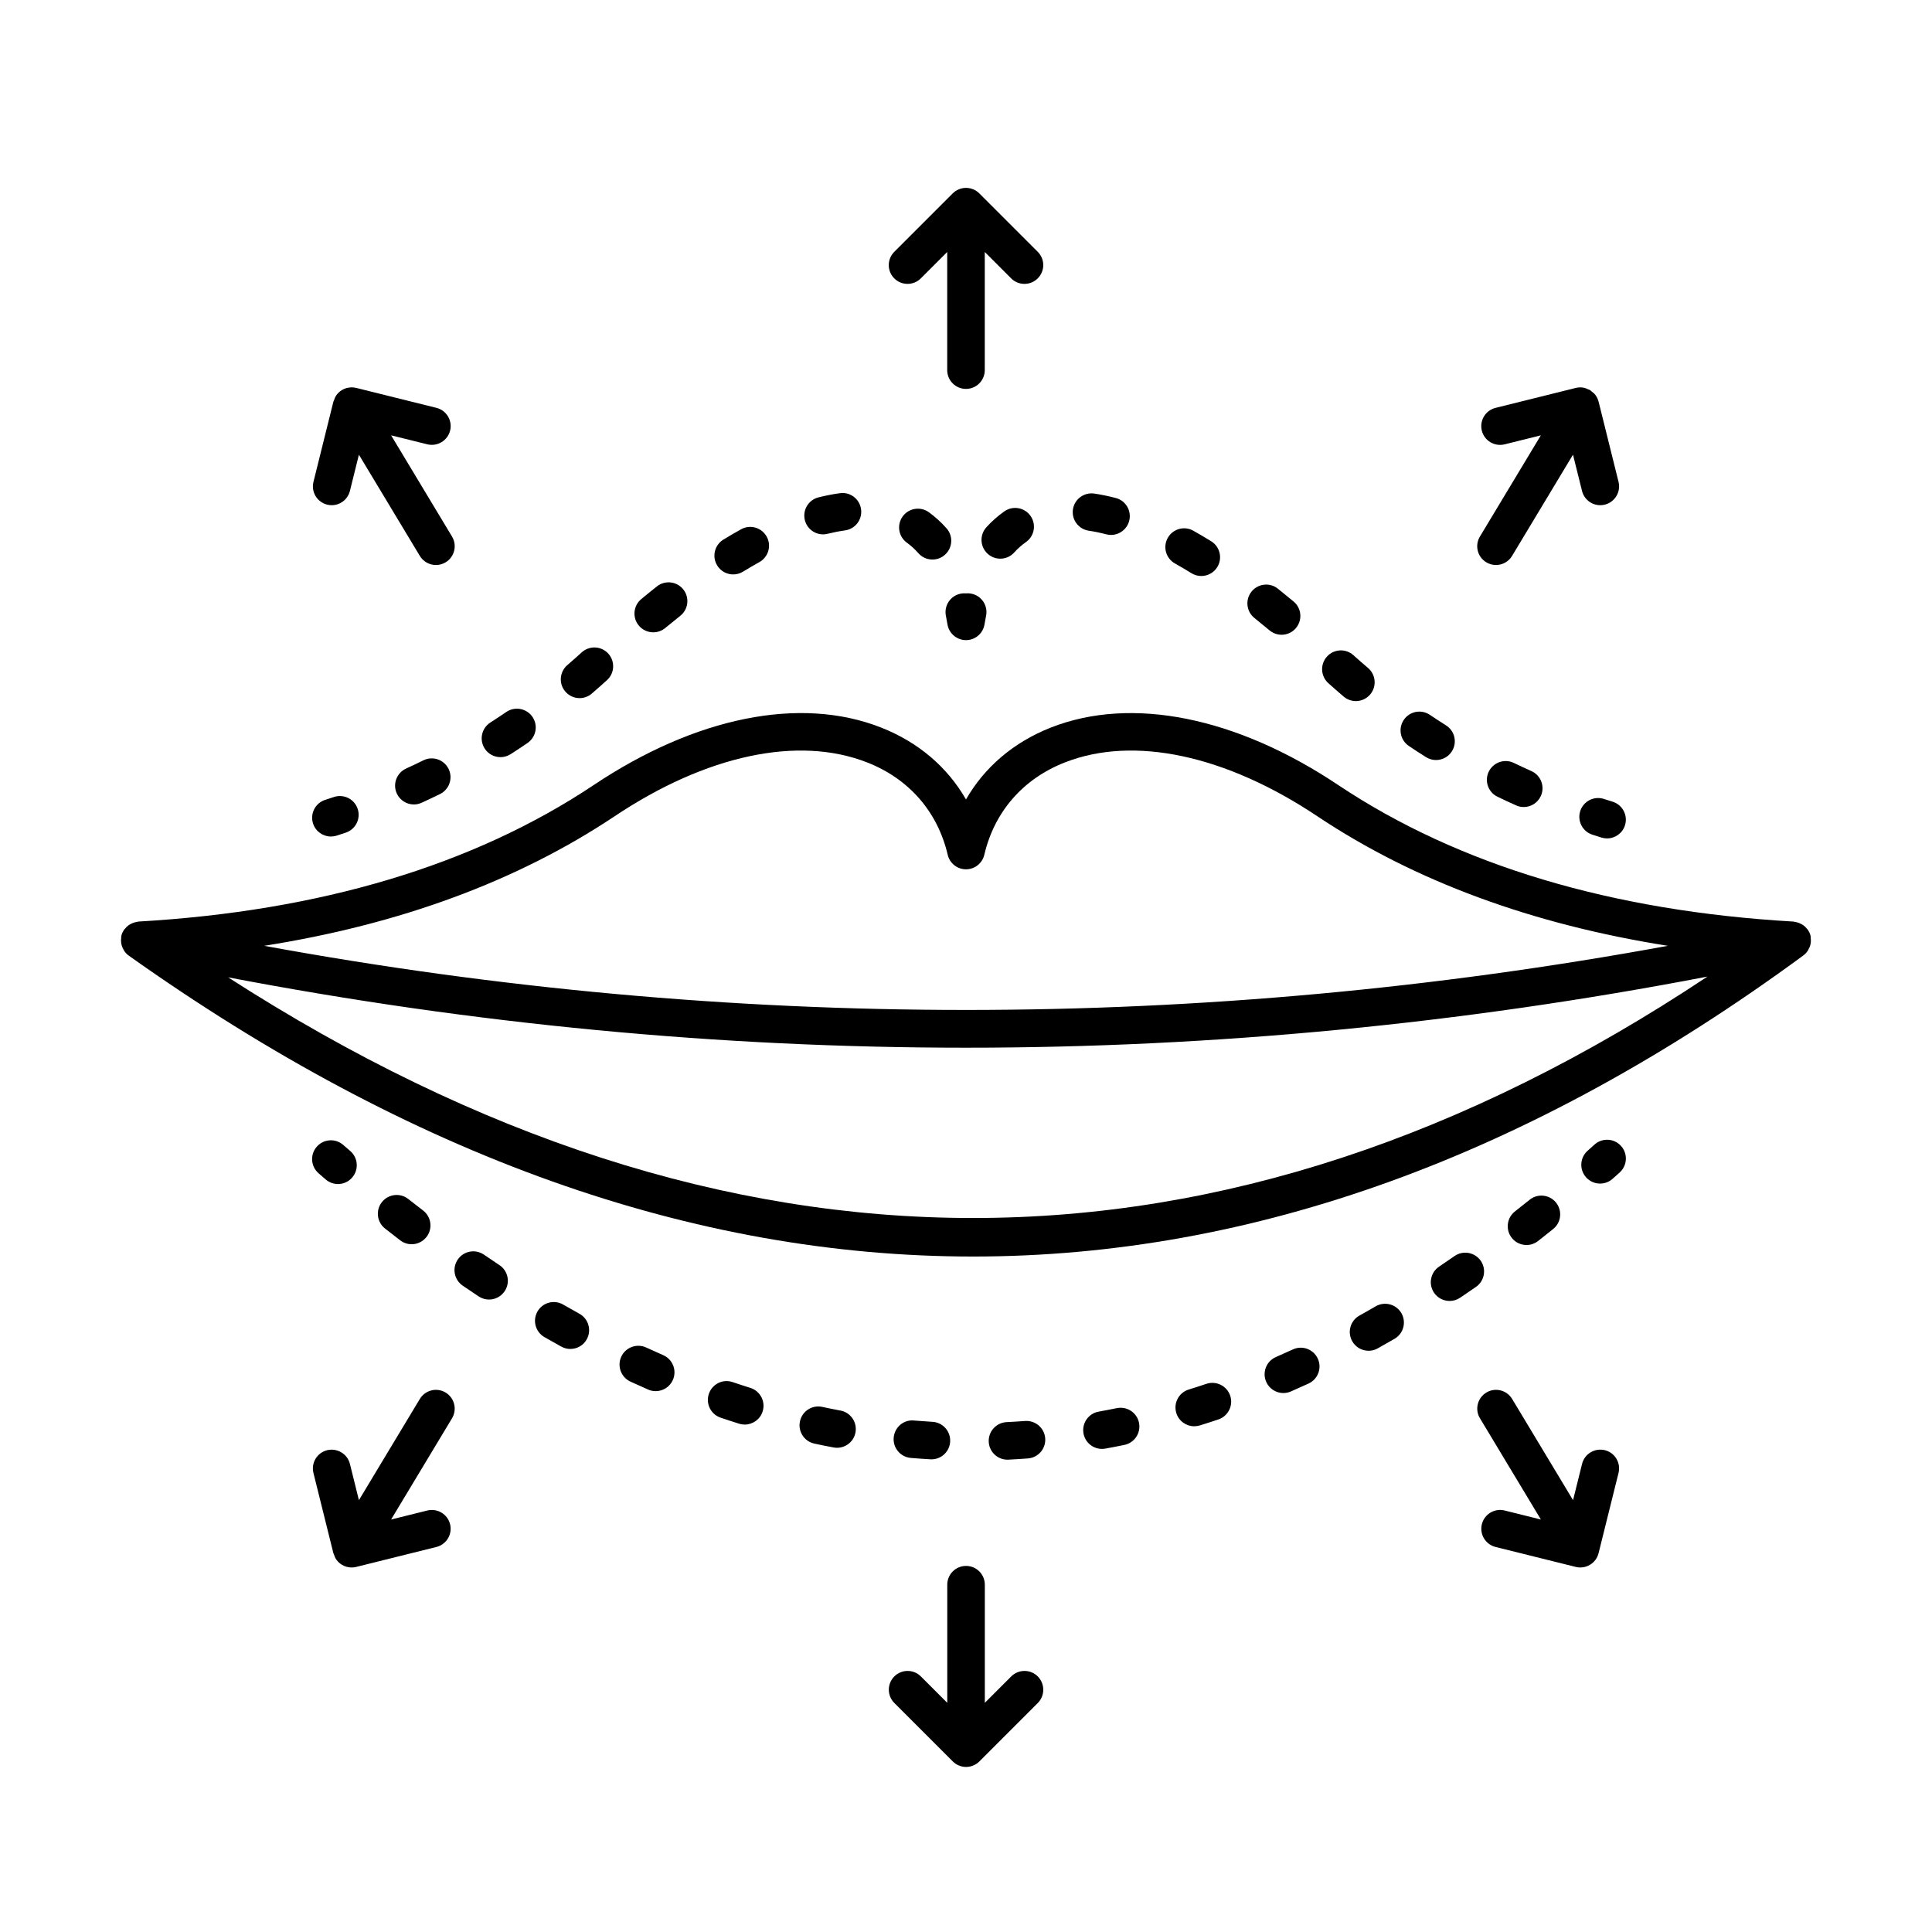 <?xml version="1.0" encoding="UTF-8"?>
<!-- Uploaded to: ICON Repo, www.svgrepo.com, Generator: ICON Repo Mixer Tools -->
<svg fill="#000000" width="800px" height="800px" version="1.1" viewBox="144 144 512 512" xmlns="http://www.w3.org/2000/svg">
 <g>
  <path d="m623.77 394.39c0.051-0.195 0.078-0.379 0.102-0.582 0.055-0.43 0.043-0.855-0.016-1.297-0.016-0.125 0.023-0.242-0.004-0.363-0.012-0.055-0.051-0.09-0.062-0.145-0.016-0.074-0.004-0.152-0.027-0.223-0.152-0.508-0.387-0.984-0.676-1.406-0.055-0.082-0.141-0.141-0.203-0.219-0.297-0.379-0.637-0.711-1.031-0.992-0.168-0.117-0.34-0.203-0.52-0.297-0.34-0.184-0.695-0.332-1.074-0.43-0.203-0.055-0.398-0.102-0.605-0.129-0.129-0.016-0.246-0.074-0.379-0.082-48.152-2.769-88.691-14.914-120.48-36.082-27.109-18.164-54.91-23.75-76.309-15.332-9.859 3.887-17.551 10.461-22.488 19.051-4.934-8.586-12.629-15.164-22.488-19.051-21.383-8.43-49.199-2.832-76.301 15.32-31.801 21.176-72.34 33.32-120.5 36.09-0.133 0.004-0.258 0.066-0.391 0.082-0.191 0.027-0.371 0.074-0.555 0.117-0.414 0.105-0.793 0.262-1.16 0.465-0.152 0.082-0.301 0.156-0.449 0.258-0.414 0.293-0.773 0.633-1.082 1.035-0.051 0.066-0.125 0.117-0.172 0.184-0.301 0.438-0.543 0.918-0.695 1.445-0.016 0.066-0.012 0.129-0.023 0.195-0.012 0.051-0.051 0.082-0.055 0.133-0.027 0.125 0.012 0.246-0.004 0.371-0.062 0.441-0.074 0.875-0.016 1.309 0.027 0.195 0.055 0.379 0.105 0.57 0.102 0.41 0.262 0.789 0.465 1.16 0.082 0.152 0.141 0.301 0.234 0.441 0.324 0.477 0.711 0.906 1.199 1.254 0.004 0.004 0.012 0.012 0.023 0.016 0 0 0.004 0 0.004 0.004 74.859 53.164 149.6 79.734 223.73 79.734 74.117 0 147.61-26.578 219.96-79.73 0.012-0.012 0.023-0.016 0.035-0.027 0.023-0.016 0.043-0.035 0.066-0.051 0.465-0.34 0.84-0.762 1.152-1.219 0.094-0.133 0.145-0.293 0.223-0.438 0.215-0.352 0.371-0.734 0.473-1.141zm-317.03-33.98c24.355-16.316 48.812-21.547 67.125-14.336 11.051 4.356 18.613 13.043 21.289 24.461 0.527 2.25 2.535 3.84 4.848 3.84s4.316-1.59 4.848-3.84c2.676-11.418 10.238-20.109 21.289-24.461 18.301-7.211 42.762-1.98 67.129 14.348 25.758 17.145 56.875 28.57 92.738 34.227-123.57 22.664-248.41 22.664-372 0 35.855-5.656 66.977-17.086 92.73-34.238zm-102.29 42.594c64.941 12.41 130.24 18.648 195.54 18.648 65.625 0 131.24-6.309 196.5-18.844-128.13 85.238-259.82 85.301-392.04 0.195z"/>
  <path d="m233.57 457.78c-1.16 0-2.316-0.398-3.262-1.219l-1.883-1.633c-2.078-1.801-2.297-4.941-0.492-7.019 1.797-2.082 4.941-2.305 7.019-0.5l1.883 1.633c2.078 1.801 2.297 4.941 0.492 7.019-0.973 1.141-2.363 1.719-3.758 1.719z"/>
  <path d="m410.99 530.83c-2.637 0-4.836-2.07-4.965-4.734-0.133-2.742 1.98-5.078 4.731-5.219 1.633-0.078 3.262-0.18 4.898-0.301 2.731-0.191 5.133 1.848 5.336 4.59 0.207 2.742-1.848 5.133-4.59 5.336-1.719 0.129-3.441 0.234-5.16 0.32-0.082 0.008-0.168 0.008-0.25 0.008zm-20.152-0.09c-0.094 0-0.195-0.004-0.297-0.012-1.719-0.094-3.441-0.219-5.16-0.363-2.738-0.23-4.773-2.637-4.547-5.375 0.23-2.738 2.633-4.82 5.375-4.539 1.641 0.133 3.273 0.246 4.91 0.348 2.742 0.156 4.836 2.512 4.68 5.258-0.148 2.644-2.344 4.684-4.961 4.684zm45.191-2.769c-2.363 0-4.461-1.684-4.891-4.098-0.488-2.703 1.309-5.297 4.019-5.777 1.605-0.285 3.219-0.605 4.82-0.93 2.691-0.539 5.324 1.188 5.871 3.879s-1.188 5.324-3.879 5.871c-1.68 0.348-3.371 0.672-5.055 0.98-0.301 0.047-0.598 0.074-0.887 0.074zm-70.211-0.293c-0.301 0-0.617-0.027-0.922-0.09-1.695-0.312-3.387-0.656-5.082-1.02-2.688-0.578-4.398-3.223-3.816-5.91 0.578-2.68 3.207-4.41 5.91-3.816 1.613 0.348 3.223 0.668 4.832 0.973 2.699 0.504 4.477 3.113 3.969 5.812-0.449 2.383-2.543 4.051-4.891 4.051zm94.672-5.703c-2.121 0-4.094-1.371-4.754-3.504-0.816-2.625 0.656-5.414 3.281-6.227 1.562-0.488 3.117-0.984 4.691-1.516 2.602-0.867 5.43 0.531 6.305 3.137 0.875 2.602-0.531 5.426-3.137 6.305-1.641 0.547-3.273 1.082-4.914 1.586-0.492 0.145-0.992 0.219-1.473 0.219zm-119.13-0.449c-0.492 0-0.996-0.074-1.488-0.23-1.641-0.508-3.273-1.051-4.91-1.605-2.602-0.883-3.992-3.711-3.106-6.312 0.883-2.602 3.707-4.016 6.312-3.106 1.562 0.531 3.117 1.043 4.68 1.527 2.621 0.824 4.082 3.609 3.262 6.234-0.668 2.133-2.633 3.492-4.75 3.492zm142.75-8.355c-1.922 0-3.746-1.113-4.562-2.984-1.102-2.519 0.051-5.453 2.562-6.551 1.5-0.656 3.008-1.328 4.5-2.019 2.512-1.164 5.457-0.066 6.609 2.418 1.16 2.492 0.074 5.453-2.418 6.609-1.566 0.723-3.137 1.422-4.703 2.109-0.652 0.281-1.328 0.418-1.988 0.418zm-166.35-0.504c-0.668 0-1.344-0.129-1.992-0.418-1.566-0.684-3.125-1.383-4.684-2.106-2.496-1.148-3.594-4.102-2.445-6.602 1.148-2.492 4.102-3.594 6.602-2.441 1.504 0.688 3.008 1.367 4.516 2.027 2.519 1.098 3.672 4.035 2.57 6.551-0.824 1.879-2.648 2.988-4.566 2.988zm188.93-10.703c-1.754 0-3.449-0.922-4.356-2.562-1.34-2.406-0.465-5.434 1.938-6.769 1.434-0.793 2.859-1.605 4.293-2.445 2.379-1.379 5.426-0.578 6.809 1.793 1.383 2.379 0.578 5.426-1.793 6.809-1.488 0.867-2.984 1.715-4.477 2.543-0.77 0.438-1.598 0.633-2.414 0.633zm-211.54-0.477c-0.816 0-1.645-0.203-2.414-0.629-1.484-0.824-2.973-1.656-4.457-2.512-2.383-1.367-3.207-4.41-1.84-6.797 1.367-2.379 4.41-3.207 6.789-1.836 1.445 0.828 2.887 1.641 4.332 2.445 2.402 1.332 3.269 4.359 1.938 6.769-0.898 1.637-2.594 2.559-4.348 2.559zm233.01-12.719c-1.605 0-3.18-0.773-4.137-2.199-1.535-2.285-0.922-5.375 1.355-6.906 1.367-0.918 2.731-1.848 4.094-2.801 2.25-1.566 5.352-1.012 6.93 1.238 1.566 2.25 1.02 5.356-1.238 6.93-1.41 0.98-2.82 1.949-4.238 2.894-0.844 0.57-1.812 0.844-2.766 0.844zm-254.56-0.375c-0.945 0-1.902-0.27-2.754-0.836-1.41-0.941-2.82-1.887-4.231-2.848-2.266-1.551-2.856-4.644-1.305-6.918 1.551-2.273 4.644-2.856 6.918-1.309 1.379 0.941 2.754 1.871 4.137 2.789 2.289 1.523 2.91 4.613 1.383 6.898-0.961 1.445-2.539 2.223-4.148 2.223zm274.95-14.453c-1.477 0-2.945-0.656-3.93-1.91-1.691-2.16-1.309-5.297 0.855-6.992 1.297-1.012 2.602-2.047 3.894-3.09 2.137-1.73 5.277-1.383 6.996 0.754 1.719 2.144 1.383 5.273-0.754 6.996-1.34 1.074-2.672 2.133-4.004 3.18-0.91 0.715-1.988 1.062-3.059 1.062zm-295.46-0.207c-1.059 0-2.121-0.336-3.027-1.031-1.348-1.031-2.688-2.078-4.031-3.137-2.16-1.695-2.531-4.824-0.828-6.992 1.703-2.156 4.844-2.523 6.992-0.828 1.309 1.031 2.621 2.047 3.934 3.055 2.176 1.672 2.594 4.797 0.918 6.981-0.992 1.281-2.469 1.953-3.957 1.953z"/>
  <path d="m568.04 457.66c-1.379 0-2.75-0.57-3.734-1.68-1.82-2.059-1.625-5.207 0.438-7.031l1.824-1.629c2.047-1.84 5.188-1.672 7.031 0.379 1.836 2.047 1.668 5.188-0.379 7.031l-1.887 1.684c-0.949 0.84-2.125 1.246-3.293 1.246z"/>
  <path d="m569.89 366.19c-0.488 0-0.98-0.074-1.473-0.223l-2.418-0.766c-2.613-0.84-4.059-3.644-3.219-6.258 0.836-2.613 3.633-4.059 6.258-3.219l2.324 0.738c2.625 0.812 4.094 3.598 3.281 6.227-0.656 2.129-2.629 3.5-4.754 3.5z"/>
  <path d="m547.8 357.87c-0.684 0-1.371-0.141-2.031-0.438-1.652-0.738-3.285-1.5-4.91-2.285-2.481-1.191-3.519-4.172-2.328-6.644 1.199-2.473 4.18-3.516 6.644-2.324 1.547 0.746 3.102 1.465 4.668 2.168 2.508 1.125 3.633 4.07 2.504 6.578-0.832 1.852-2.644 2.945-4.547 2.945zm-23.242-12.453c-0.906 0-1.824-0.246-2.648-0.766-1.527-0.961-3.047-1.949-4.547-2.957-2.277-1.535-2.887-4.625-1.355-6.906 1.527-2.277 4.606-2.894 6.906-1.359 1.422 0.957 2.856 1.891 4.301 2.805 2.328 1.465 3.023 4.539 1.555 6.863-0.941 1.496-2.562 2.32-4.211 2.32zm-21.238-15.625c-1.141 0-2.289-0.387-3.231-1.188-1.371-1.172-2.731-2.356-4.074-3.566-2.043-1.84-2.199-4.988-0.363-7.031 1.848-2.047 4.992-2.207 7.031-0.363 1.27 1.148 2.562 2.273 3.863 3.375 2.09 1.781 2.344 4.926 0.566 7.016-0.988 1.164-2.391 1.758-3.793 1.758zm-19.684-17.578c-1.125 0-2.258-0.379-3.191-1.16-1.344-1.125-2.676-2.211-3.996-3.269-2.156-1.715-2.504-4.848-0.793-6.992 1.723-2.144 4.852-2.504 6.992-0.789 1.387 1.109 2.781 2.246 4.18 3.414 2.109 1.762 2.383 4.902 0.621 7.008-0.973 1.18-2.387 1.789-3.812 1.789zm-21.285-15.57c-0.895 0-1.797-0.242-2.613-0.746-1.465-0.906-2.926-1.77-4.367-2.574-2.394-1.348-3.254-4.379-1.902-6.777 1.348-2.402 4.383-3.254 6.773-1.902 1.566 0.879 3.141 1.809 4.734 2.793 2.34 1.445 3.055 4.512 1.613 6.852-0.938 1.52-2.566 2.356-4.238 2.356zm-53.258-4.59c-1.191 0-2.383-0.426-3.344-1.289-2.039-1.848-2.195-4.992-0.352-7.031 1.449-1.602 3.055-3.023 4.781-4.227 2.246-1.578 5.356-1.031 6.93 1.227 1.574 2.25 1.031 5.352-1.227 6.93-1.109 0.777-2.16 1.703-3.106 2.754-0.977 1.086-2.328 1.637-3.684 1.637zm29.336-6.293c-0.414 0-0.836-0.055-1.254-0.164-1.594-0.414-3.144-0.734-4.644-0.957-2.719-0.402-4.598-2.934-4.191-5.652 0.402-2.719 2.938-4.574 5.652-4.191 1.84 0.273 3.746 0.668 5.688 1.172 2.664 0.688 4.262 3.41 3.566 6.066-0.59 2.238-2.606 3.727-4.816 3.727z"/>
  <path d="m400 313.64c-2.434 0-4.512-1.762-4.91-4.164-0.129-0.777-0.27-1.539-0.418-2.289-0.539-2.691 1.203-5.316 3.902-5.859 0.48-0.094 0.973-0.125 1.426-0.078 0.461-0.051 0.941-0.023 1.426 0.078 2.691 0.539 4.445 3.164 3.894 5.859-0.145 0.746-0.285 1.504-0.418 2.289-0.391 2.406-2.469 4.164-4.902 4.164z"/>
  <path d="m253.68 357.19c-1.887 0-3.688-1.082-4.527-2.91-1.141-2.504-0.039-5.453 2.457-6.602 1.547-0.707 3.078-1.434 4.598-2.184 2.473-1.215 5.445-0.203 6.668 2.262 1.215 2.469 0.203 5.453-2.262 6.668-1.605 0.793-3.223 1.562-4.859 2.305-0.68 0.316-1.379 0.461-2.074 0.461zm22.953-12.539c-1.641 0-3.242-0.805-4.191-2.289-1.484-2.312-0.816-5.391 1.496-6.879 1.426-0.918 2.844-1.852 4.25-2.809 2.273-1.547 5.367-0.961 6.918 1.305s0.969 5.367-1.305 6.918c-1.477 1.012-2.973 2-4.484 2.969-0.832 0.527-1.762 0.785-2.684 0.785zm20.965-15.641c-1.398 0-2.789-0.586-3.773-1.73-1.797-2.082-1.562-5.223 0.52-7.019 1.289-1.109 2.562-2.238 3.824-3.387 2.043-1.848 5.188-1.691 7.031 0.336 1.848 2.039 1.695 5.184-0.336 7.031-1.328 1.203-2.672 2.391-4.019 3.555-0.941 0.816-2.102 1.215-3.246 1.215zm19.523-17.438c-1.434 0-2.848-0.609-3.836-1.801-1.754-2.117-1.461-5.258 0.656-7.008 1.395-1.152 2.777-2.277 4.152-3.363 2.156-1.707 5.289-1.344 6.992 0.812 1.707 2.16 1.344 5.289-0.812 6.992-1.32 1.047-2.648 2.121-3.981 3.223-0.926 0.77-2.051 1.145-3.172 1.145zm21.188-15.344c-1.68 0-3.312-0.844-4.25-2.379-1.434-2.344-0.699-5.406 1.645-6.848 1.586-0.969 3.156-1.883 4.703-2.742 2.394-1.328 5.43-0.465 6.769 1.938 1.34 2.402 0.465 5.43-1.938 6.769-1.426 0.793-2.879 1.641-4.332 2.531-0.812 0.496-1.707 0.73-2.598 0.73zm52.801-3.945c-1.379 0-2.742-0.566-3.727-1.68-0.941-1.062-1.969-2.004-3.055-2.789-2.227-1.613-2.719-4.727-1.109-6.953 1.613-2.227 4.727-2.715 6.953-1.109 1.672 1.215 3.242 2.641 4.664 4.25 1.824 2.055 1.633 5.199-0.426 7.023-0.945 0.848-2.125 1.258-3.301 1.258zm-28.992-6.672c-2.234 0-4.262-1.512-4.824-3.777-0.66-2.672 0.961-5.367 3.633-6.035 1.941-0.48 3.836-0.852 5.664-1.098 2.727-0.391 5.234 1.535 5.602 4.262 0.371 2.727-1.539 5.234-4.262 5.602-1.496 0.203-3.027 0.504-4.606 0.895-0.406 0.105-0.809 0.152-1.207 0.152z"/>
  <path d="m231.7 365.69c-2.106 0-4.062-1.348-4.742-3.465-0.836-2.621 0.609-5.418 3.223-6.258l2.309-0.75c2.602-0.875 5.426 0.531 6.297 3.141 0.875 2.602-0.539 5.426-3.141 6.297l-2.426 0.793c-0.508 0.164-1.023 0.242-1.52 0.242z"/>
  <path d="m419.02 210.74-15.496-15.496c-0.461-0.461-1.008-0.824-1.617-1.074-1.215-0.504-2.586-0.504-3.805 0-0.609 0.25-1.16 0.617-1.617 1.074l-15.496 15.496c-1.941 1.941-1.941 5.094 0 7.035 1.941 1.941 5.094 1.941 7.035 0l6.996-6.996v31.309c0 2.75 2.227 4.977 4.977 4.977s4.977-2.227 4.977-4.977v-31.309l6.996 6.996c0.973 0.973 2.246 1.457 3.519 1.457 1.277 0 2.547-0.488 3.519-1.457 1.953-1.941 1.953-5.09 0.012-7.035z"/>
  <path d="m572.93 271.7-5.289-21.273c0-0.012-0.012-0.016-0.016-0.027-0.156-0.621-0.438-1.211-0.824-1.73-0.285-0.387-0.668-0.668-1.043-0.953-0.141-0.105-0.23-0.258-0.387-0.352-0.117-0.074-0.246-0.074-0.371-0.129-0.465-0.23-0.941-0.441-1.457-0.52-0.656-0.102-1.316-0.074-1.949 0.09l-21.262 5.285c-2.672 0.668-4.293 3.363-3.633 6.035 0.668 2.672 3.371 4.281 6.035 3.633l9.605-2.391-16.145 26.824c-1.422 2.356-0.66 5.414 1.695 6.828 0.801 0.48 1.684 0.711 2.562 0.711 1.684 0 3.336-0.855 4.266-2.414l16.145-26.824 2.391 9.613c0.566 2.266 2.598 3.777 4.824 3.777 0.398 0 0.801-0.043 1.203-0.145 2.688-0.668 4.309-3.367 3.648-6.039z"/>
  <path d="m263.79 286.19-16.145-26.824 9.605 2.383c2.648 0.645 5.367-0.961 6.035-3.633 0.66-2.672-0.961-5.367-3.633-6.035l-21.266-5.285c-0.016-0.004-0.035 0-0.051 0-0.609-0.145-1.25-0.18-1.883-0.082-0.645 0.094-1.27 0.312-1.836 0.656-0.57 0.34-1.059 0.793-1.445 1.32-0.324 0.441-0.527 0.953-0.688 1.465-0.027 0.094-0.105 0.172-0.129 0.273l-5.285 21.273c-0.66 2.672 0.961 5.367 3.633 6.035 0.402 0.102 0.805 0.145 1.203 0.145 2.234 0 4.262-1.512 4.824-3.777l2.383-9.605 16.145 26.82c0.934 1.551 2.582 2.414 4.269 2.414 0.875 0 1.758-0.23 2.562-0.711 2.359-1.418 3.117-4.481 1.699-6.832z"/>
  <path d="m419.02 588.27c-1.941-1.941-5.094-1.941-7.035 0l-6.996 6.996v-31.305c0-2.75-2.227-4.977-4.977-4.977s-4.977 2.227-4.977 4.977v31.305l-6.996-6.996c-1.941-1.941-5.094-1.941-7.035 0-1.941 1.941-1.941 5.094 0 7.035l15.488 15.488c0.461 0.461 1.012 0.824 1.625 1.082 0.609 0.25 1.254 0.387 1.902 0.387s1.293-0.133 1.902-0.387c0.609-0.25 1.16-0.617 1.625-1.082l15.488-15.488c1.926-1.941 1.926-5.09-0.016-7.035z"/>
  <path d="m569.3 528.31c-2.672-0.645-5.367 0.961-6.035 3.633l-2.391 9.613-16.145-26.824c-1.422-2.352-4.484-3.117-6.828-1.695-2.356 1.418-3.117 4.473-1.695 6.828l16.145 26.824-9.605-2.391c-2.672-0.656-5.367 0.961-6.035 3.633-0.66 2.672 0.961 5.367 3.633 6.035l21.266 5.289c0.391 0.094 0.793 0.145 1.199 0.145 0.875 0 1.758-0.23 2.562-0.715 0.57-0.34 1.059-0.793 1.445-1.316 0.387-0.52 0.66-1.113 0.816-1.734l0.004-0.004 5.289-21.273c0.668-2.684-0.953-5.379-3.625-6.047z"/>
  <path d="m262.09 513.04c-2.344-1.422-5.406-0.656-6.828 1.695l-16.145 26.82-2.383-9.605c-0.668-2.672-3.375-4.269-6.035-3.633-2.672 0.668-4.293 3.363-3.633 6.035l5.285 21.273c0.023 0.102 0.094 0.172 0.129 0.27 0.164 0.52 0.371 1.031 0.695 1.473 0.387 0.527 0.875 0.973 1.445 1.32 0.391 0.234 0.805 0.414 1.242 0.531 0.438 0.117 0.879 0.18 1.32 0.18 0.402 0 0.805-0.051 1.199-0.145l21.266-5.289c2.672-0.668 4.293-3.363 3.629-6.035-0.66-2.672-3.375-4.281-6.027-3.633l-9.605 2.391 16.145-26.82c1.414-2.356 0.656-5.418-1.699-6.828z"/>
 </g>
</svg>